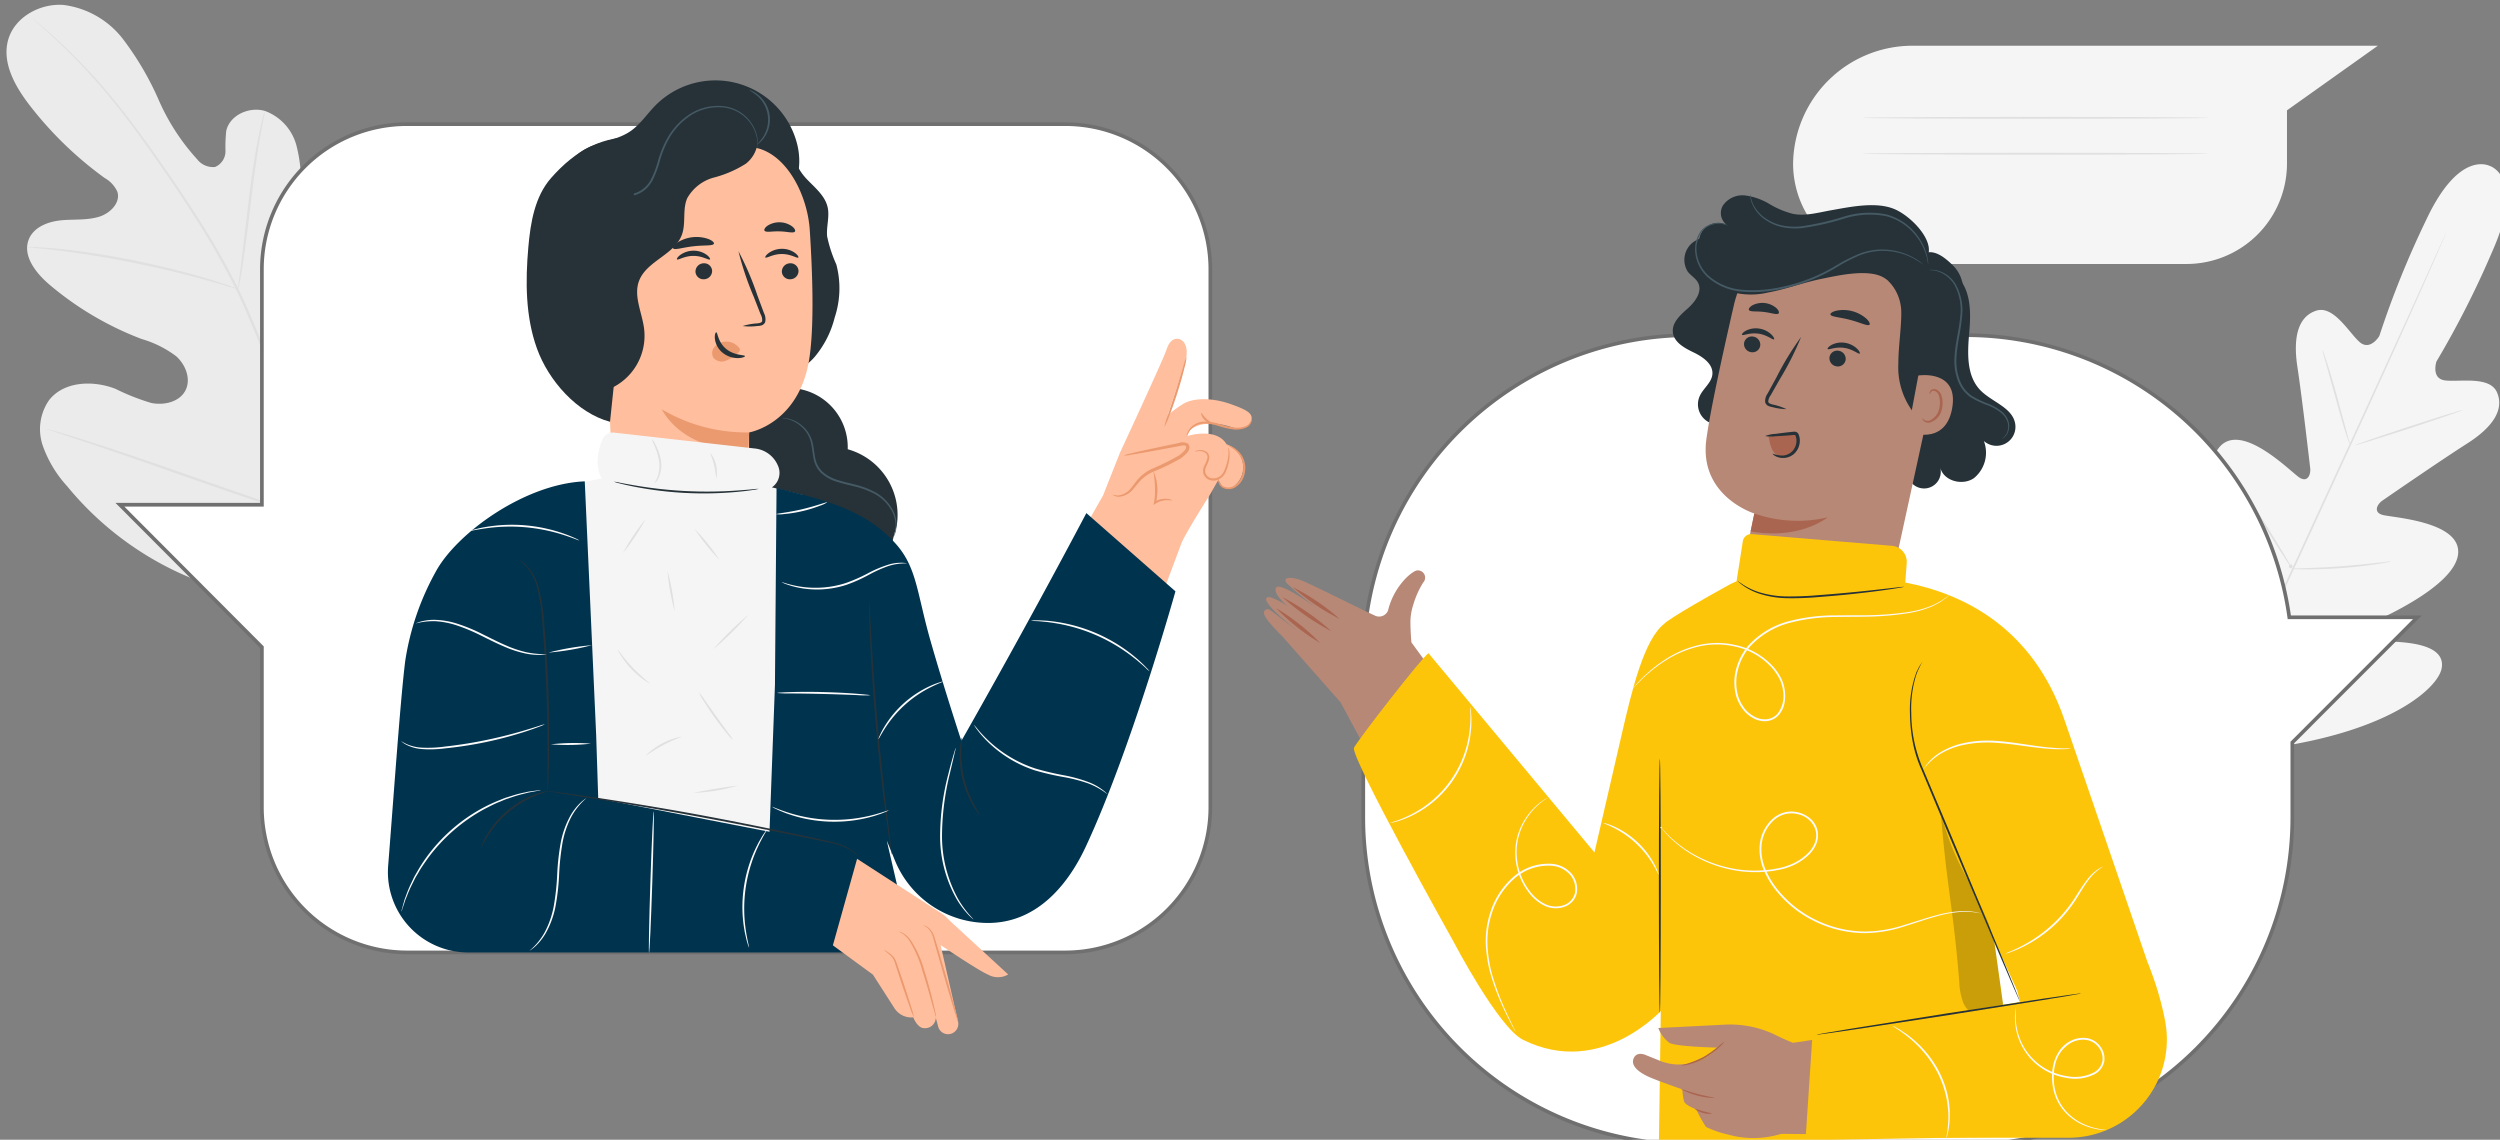 <svg height="155" viewBox="0 0 340 155" width="340" xmlns="http://www.w3.org/2000/svg" xmlns:xlink="http://www.w3.org/1999/xlink">
    <rect x="0" y="0" width="340" height="155" fill="#808080" stroke="none"/>
    <clipPath id="a">
        <path d="m0 0h340v155h-340z"/>
    </clipPath>
    <g clip-path="url(#a)">
        <path
            d="m672.55 125.641s-4.187-2.556-8.819 7.4a127.2 127.2 0 0 0 -6.317 15.669s-1.244 2.1-2.7.808-3.521-5.019-5.889-4.249c-2.456.8-3.173 3.6-2.554 7.65s1.652 12.982 1.742 13.789-.324 1.981-1.457 1.262-7.745-7.57-10.809-4.238.519 14.338.887 15.549.148 1.742-.421 2.065-2.576-2.189-4.536-4.061-4.562-3.7-6.169-1.627-1.842 10.434 6.587 23.7l4.308 5.892 7.3-.669c15.536-2.385 21.677-8.068 22.179-10.64s-2.585-3.329-5.285-3.573-5.911-.1-6.043-.743.123-1.157 1.277-1.676 11.8-5.066 12.291-9.565-9.018-4.969-10.3-5.349-.664-1.472-.009-1.927 8.069-5.562 11.528-7.763 5.094-4.583 4.079-6.958c-.979-2.29-5.146-1.389-7.074-1.637s-1.168-2.565-1.168-2.565a127.178 127.178 0 0 0 7.639-15.069c4.451-10.043-.355-11.526-.355-11.526"
            fill="#f5f5f5" transform="translate(-333.824 -103.016)"/>
        <path
            d="m675.2 143.724s-.024.075-.082.215l-.263.623-1.032 2.384c-.9 2.069-2.222 5.053-3.871 8.734-3.3 7.364-7.935 17.5-13.1 28.671s-9.827 21.3-13.163 28.644l-3.943 8.7-1.075 2.364-.286.612c-.065.138-.1.205-.1.205s.024-.075.082-.215l.263-.622 1.032-2.383c.9-2.069 2.222-5.053 3.871-8.734 3.3-7.364 7.935-17.5 13.1-28.676s9.825-21.294 13.161-28.639l3.943-8.7 1.075-2.365.286-.612c.065-.138.102-.206.102-.206z"
            fill="#e0e0e0" transform="translate(-342.473 -112.186)"/>
        <path
            d="m678.267 175.768a2.168 2.168 0 0 1 .205.487c.119.318.276.783.464 1.359.374 1.154.849 2.761 1.34 4.544.475 1.756.9 3.343 1.237 4.57q.224.815.381 1.383a2.219 2.219 0 0 1 .118.515 2.127 2.127 0 0 1 -.209-.485c-.118-.319-.275-.784-.457-1.363-.363-1.158-.817-2.77-1.308-4.553-.487-1.751-.928-3.335-1.269-4.559l-.388-1.381a2.2 2.2 0 0 1 -.114-.517z"
            fill="#e0e0e0" transform="translate(-362.42 -128.175)"/>
        <path d="m687.09 196.859c-.021-.065 3.248-1.192 7.3-2.517s7.357-2.347 7.379-2.282-3.247 1.192-7.3 2.517-7.358 2.347-7.379 2.282z"
              fill="#e0e0e0" transform="translate(-366.825 -136.303)"/>
        <path
            d="m669.724 234.174a2.3 2.3 0 0 1 .538-.048l1.464-.051c1.236-.044 2.941-.11 4.821-.251s3.578-.319 4.807-.459l1.455-.164a2.3 2.3 0 0 1 .538-.032 2.262 2.262 0 0 1 -.524.127c-.34.066-.834.151-1.447.242-1.224.185-2.925.4-4.811.533s-3.6.18-4.837.179c-.619 0-1.12-.011-1.466-.028a2.253 2.253 0 0 1 -.538-.048z"
            fill="#e0e0e0" transform="translate(-358.16 -156.813)"/>
        <path
            d="m656.594 213.536a1.943 1.943 0 0 1 .3.4c.182.263.438.649.75 1.128.624.958 1.473 2.29 2.4 3.77s1.748 2.827 2.335 3.809c.293.491.527.89.683 1.169a.25.25 0 1 1 -.082.051c-.182-.264-.438-.649-.751-1.128-.624-.958-1.472-2.291-2.4-3.771s-1.748-2.827-2.334-3.808c-.293-.491-.527-.89-.683-1.169a1.93 1.93 0 0 1 -.218-.451z"
            fill="#e0e0e0" transform="translate(-351.608 -147.02)"/>
        <path
            d="m637.5 241.2a3.144 3.144 0 0 1 .383.511l.966 1.442c.807 1.223 1.906 2.923 3.108 4.808s2.279 3.6 3.048 4.848l.9 1.484a3.144 3.144 0 0 1 .3.562 3.126 3.126 0 0 1 -.383-.511l-.966-1.442c-.806-1.224-1.906-2.923-3.108-4.809s-2.278-3.6-3.047-4.847l-.9-1.485a3.173 3.173 0 0 1 -.301-.561z"
            fill="#e0e0e0" transform="translate(-342.081 -160.823)"/>
        <path
            d="m654.646 265.942a3.626 3.626 0 0 1 .679-.077l1.854-.131c1.565-.111 3.726-.272 6.106-.515s4.531-.513 6.086-.719l1.842-.243a3.583 3.583 0 0 1 .68-.061 3.567 3.567 0 0 1 -.665.156c-.431.085-1.057.2-1.832.321-1.551.252-3.7.552-6.087.792s-4.552.377-6.121.443c-.785.031-1.42.05-1.86.052a3.6 3.6 0 0 1 -.682-.018z"
            fill="#e0e0e0" transform="translate(-350.636 -172.296)"/>
        <path
            d="m77.753 145.412c11.687-7.8 14.541-22.561 14.291-35.87-.042-2.223.242-4.56-.8-6.524s-3.517-3.333-5.546-2.427c-1.682.751-2.441 2.658-3.4 4.231a13.1 13.1 0 0 1 -5.353 4.9c-1.444.712-3.224 1.135-4.626.343-1.925-1.086-2.112-3.735-2.064-5.945q.135-6.172.27-12.347a20.321 20.321 0 0 0 -.573-6.569 6.881 6.881 0 0 0 -4.29-4.7c-2.12-.62-4.772.552-5.254 2.707a20.064 20.064 0 0 0 -.106 2.749 2.325 2.325 0 0 1 -1.412 2.166 2.725 2.725 0 0 1 -2.441-1.051 29.308 29.308 0 0 1 -5.218-8.039 40.625 40.625 0 0 0 -4.855-8.287 12.132 12.132 0 0 0 -8.129-4.662c-3.2-.227-6.647 1.674-7.505 4.768s.931 6.287 2.895 8.838a49.622 49.622 0 0 0 10.247 9.939 4.078 4.078 0 0 1 1.716 1.868c.462 1.48-.974 2.921-2.454 3.384-1.677.523-3.484.325-5.232.5s-3.65.908-4.336 2.525c-.951 2.245.925 4.639 2.783 6.217a42.913 42.913 0 0 0 12.552 7.4 14.505 14.505 0 0 1 4.671 2.328c1.31 1.162 2.08 3.158 1.254 4.7s-2.893 2.013-4.612 1.671a30.013 30.013 0 0 1 -4.882-1.925c-3.058-1.191-7.032-1.041-9.042 1.552a6.914 6.914 0 0 0 -.85 6.169 16.073 16.073 0 0 0 3.307 5.509 43 43 0 0 0 18.175 13.018c7.1 2.548 13.7 3.308 20.825.855"
            fill="#ebebeb" transform="translate(-29.637 -65.417)"/>
        <path
            d="m80.323 147.466c-1.881-6.741-7.029-22.6-10.1-30.059l-2.292-5.514c-.756-1.809-1.505-3.6-2.348-5.309a98.608 98.608 0 0 0 -5.412-9.545c-1.871-2.954-3.755-5.69-5.536-8.237s-3.5-4.883-5.147-6.95a79.2 79.2 0 0 0 -8.513-9.174c-1.087-1-1.955-1.754-2.551-2.256l-.679-.567c-.154-.126-.239-.184-.239-.184s.07.075.216.21l.658.591c.58.519 1.434 1.284 2.506 2.3a82.843 82.843 0 0 1 8.421 9.228c1.635 2.071 3.331 4.415 5.105 6.962s3.642 5.291 5.5 8.244a99.155 99.155 0 0 1 5.378 9.523c.837 1.7 1.58 3.481 2.336 5.294s1.517 3.651 2.29 5.512c3.064 7.454 8.216 23.3 10.108 30.016"
            fill="#e0e0e0" transform="translate(-33.124 -67.215)"/>
        <path
            d="m93.377 119.127a5.349 5.349 0 0 0 .218-.941c.122-.609.273-1.5.443-2.593.344-2.195.719-5.242 1.124-8.6s.832-6.4 1.223-8.578c.192-1.092.358-1.974.482-2.581a5.372 5.372 0 0 0 .154-.953 5.378 5.378 0 0 0 -.281.924c-.163.6-.365 1.478-.587 2.567-.452 2.177-.917 5.216-1.323 8.581-.4 3.332-.757 6.347-1.026 8.61-.137 1.054-.251 1.929-.339 2.606a5.272 5.272 0 0 0 -.088.958z"
            fill="#e0e0e0" transform="translate(-60.998 -79.793)"/>
        <path
            d="m36.125 131.814a1.036 1.036 0 0 0 .3.053l.851.086c.739.071 1.806.171 3.121.338 2.632.313 6.253.877 10.217 1.675s7.521 1.69 10.074 2.408c1.279.35 2.305.661 3.016.873l.82.241a1.02 1.02 0 0 0 .294.063 1.021 1.021 0 0 0 -.273-.126l-.8-.3c-.7-.251-1.718-.6-2.991-.978-2.541-.777-6.1-1.7-10.074-2.508s-7.612-1.33-10.258-1.583c-1.321-.137-2.4-.2-3.137-.233l-.856-.024a1.034 1.034 0 0 0 -.304.015z"
            fill="#e0e0e0" transform="translate(-32.434 -98.216)"/>
        <path
            d="m117.417 170.727a1.781 1.781 0 0 0 .195-.346l.5-1.023c.433-.889 1.028-2.191 1.743-3.809 1.432-3.235 3.273-7.762 5.24-12.784s3.772-9.56 5.147-12.815c.682-1.6 1.239-2.9 1.644-3.849l.444-1.048a1.8 1.8 0 0 0 .135-.375 1.79 1.79 0 0 0 -.2.347c-.13.266-.3.6-.5 1.022-.433.889-1.027 2.191-1.742 3.809-1.433 3.235-3.274 7.762-5.241 12.786s-3.772 9.558-5.147 12.813l-1.635 3.845c-.182.428-.329.776-.444 1.049a1.78 1.78 0 0 0 -.139.378z"
            fill="#e0e0e0" transform="translate(-72.996 -99.653)"/>
        <path
            d="m41.488 181.216a1.943 1.943 0 0 0 .379.153l1.107.376 4.078 1.359c3.441 1.151 8.175 2.8 13.4 4.634s9.978 3.45 13.44 4.545c1.732.549 3.136.979 4.112 1.258l1.126.318a1.869 1.869 0 0 0 .4.088 1.906 1.906 0 0 0 -.38-.153l-1.106-.376-4.078-1.359c-3.442-1.151-8.176-2.8-13.4-4.635s-9.976-3.449-13.438-4.544c-1.732-.548-3.136-.979-4.112-1.259l-1.126-.317a1.894 1.894 0 0 0 -.402-.088z"
            fill="#e0e0e0" transform="translate(-35.11 -122.873)"/>
        <path
            d="m492.465 70.367h63.166l-12.358 8.786v7.333a13.665 13.665 0 0 1 -13.765 13.562h-39.638a13.665 13.665 0 0 1 -13.765-13.562 16.242 16.242 0 0 1 16.36-16.119z"
            fill="#f5f5f5" transform="translate(-232.244 -64.148)"/>
        <path d="m541.983 89.807c0 .072-10.546.131-23.552.131s-23.554-.059-23.554-.131 10.544-.13 23.554-.13 23.552.059 23.552.13z"
              fill="#e0e0e0" transform="translate(-241.611 -73.783)"/>
        <path d="m541.983 99.548c0 .072-10.546.131-23.552.131s-23.554-.059-23.554-.131 10.544-.13 23.554-.13 23.552.059 23.552.13z"
              fill="#e0e0e0" transform="translate(-241.611 -78.644)"/>
        <path
            d="m-59.044 942.612-17.017 17.028v10.194a44.483 44.483 0 0 1 -44.479 44.479h-37.392a44.483 44.483 0 0 1 -44.479-44.479v-21.122a44.473 44.473 0 0 1 44.479-44.467h37.392a44.49 44.49 0 0 1 44.066 38.367z"
            fill="#fff" stroke="#6f6f6f" stroke-width=".5" transform="translate(387.818 -858.662)"/>
        <path
            d="m392.206 282.754-7.933-9c-2.145-2.145-2.879-3.18-2.452-3.555.57-.5.328-.334 4.782 3.009 0 0-6.315-4.828-4.125-4.858a8.621 8.621 0 0 1 2.605 1.375c-1.563-1.33-2-2.223-1.7-2.652.51-.738 4.372 1.939 6.15 3.231a43.183 43.183 0 0 1 -4.712-3.845c-.668-.9.686-.829 1.789-.452 1.238.423 8.076 3.913 10.1 4.816a1.309 1.309 0 0 0 1.883-.639c.746-3.133 3-5.174 3.869-5.441a.985.985 0 0 1 .912 1.638 12.013 12.013 0 0 0 -1.335 2.975 7.7 7.7 0 0 0 -.4 2.568c.017 1.012.071 1.868.136 2.594l7.246 9.948-12.121 7.034z"
            fill="#b78876" transform="translate(-209.821 -187.153)"/>
        <path d="m391.014 279.721a28.768 28.768 0 0 1 -5.98-4.727 28.812 28.812 0 0 1 5.98 4.727z" fill="#aa6550"
              transform="translate(-211.48 -192.282)"/>
        <path d="m393.406 276.637a32.769 32.769 0 0 1 -6.676-4.651 32.8 32.8 0 0 1 6.676 4.651z" fill="#aa6550"
              transform="translate(-212.327 -190.781)"/>
        <path d="m395.943 273.611a29.353 29.353 0 0 1 -6.375-4.317 29.358 29.358 0 0 1 6.375 4.317z" fill="#aa6550"
              transform="translate(-213.744 -189.436)"/>
        <path d="m412.908 287.031 28.9 36.646-6.618 15.407s-7.926-1.755-10.33-5.094-22.194-40.1-22.194-40.1z" fill="#b78876"
              transform="translate(-220.279 -198.292)"/>
        <path
            d="m562.992 184.682c2.08 1.8 2.073 4.979 1.832 7.721s-.423 5.863 1.476 7.855c1.565 1.642 4.405 2.361 4.77 4.6a2.579 2.579 0 0 1 -4.264 2.339 4.464 4.464 0 0 1 -1.345 5.05c-1.534 1.07-4.1.412-4.576-1.4a2.27 2.27 0 1 1 -4.459.81"
            fill="#263238" transform="translate(-297.003 -147.223)"/>
        <path
            d="m501.418 197.3a2.732 2.732 0 1 1 -5.038-2.106c.477-1.042 1.6-1.794 1.712-2.935.131-1.382-1.277-2.366-2.528-2.968s-2.713-1.385-2.848-2.767c-.131-1.333 1.062-2.37 2.061-3.263s1.983-2.271 1.367-3.461c-.315-.608-.971-.959-1.395-1.5a3.008 3.008 0 0 1 .747-4.026 5.483 5.483 0 0 1 4.344-.8 41.074 41.074 0 0 1 4.352 1.32 18.139 18.139 0 0 0 14.45-1.893"
            fill="#263238" transform="translate(-265.208 -141.348)"/>
        <path
            d="m514.746 228.261a10.057 10.057 0 0 0 11.821-7.715l7.107-32.6a14.466 14.466 0 0 0 -11.153-17.485l-.746-.109a14.564 14.564 0 0 0 -16.307 11.148c-1.581 6.881-3.24 14.5-3.741 18.245-1.037 7.748 6.522 10.084 6.522 10.084l-1.357 6.527a10.057 10.057 0 0 0 7.853 11.9z"
            fill="#b78876" transform="translate(-269.661 -139.996)"/>
        <path
            d="m512.054 202.106a1.116 1.116 0 0 0 .9 1.27 1.068 1.068 0 0 0 1.284-.829 1.116 1.116 0 0 0 -.9-1.271 1.068 1.068 0 0 0 -1.284.83z"
            fill="#263238" transform="translate(-274.854 -155.491)"/>
        <path
            d="m511.492 199.925c.116.164 1.043-.333 2.231-.155 1.189.16 1.972.9 2.122.772.073-.055-.029-.335-.368-.667a3.064 3.064 0 0 0 -1.673-.8 2.944 2.944 0 0 0 -1.8.3c-.404.233-.57.475-.512.55z"
            fill="#263238" transform="translate(-274.576 -154.391)"/>
        <path
            d="m535.241 205.953a1.117 1.117 0 0 0 .9 1.271 1.068 1.068 0 0 0 1.285-.829 1.117 1.117 0 0 0 -.9-1.271 1.068 1.068 0 0 0 -1.285.829z"
            fill="#263238" transform="translate(-286.424 -157.412)"/>
        <path
            d="m534.744 203.782c.116.164 1.045-.333 2.232-.155 1.189.16 1.973.9 2.123.773.072-.055-.028-.336-.369-.668a3.059 3.059 0 0 0 -1.672-.8 2.945 2.945 0 0 0 -1.8.3c-.409.234-.572.476-.514.55z"
            fill="#263238" transform="translate(-286.179 -156.316)"/>
        <path
            d="m520.669 211.2a7.923 7.923 0 0 0 -1.879-.631c-.3-.076-.577-.178-.6-.393a1.566 1.566 0 0 1 .334-.87q.59-1.039 1.236-2.179a40.082 40.082 0 0 0 2.9-5.75 40.182 40.182 0 0 0 -3.357 5.5c-.419.768-.819 1.5-1.2 2.2a1.772 1.772 0 0 0 -.332 1.168.769.769 0 0 0 .434.517 2.094 2.094 0 0 0 .5.147 7.831 7.831 0 0 0 1.964.291z"
            fill="#263238" transform="translate(-277.708 -155.554)"/>
        <path
            d="m535.5 194.665c.07.34 1.279.361 2.649.733 1.377.345 2.442.918 2.669.655.1-.126-.049-.459-.457-.839a4.781 4.781 0 0 0 -4.052-1.058c-.54.131-.835.344-.809.509z"
            fill="#263238" transform="translate(-286.561 -151.901)"/>
        <path
            d="m513.362 193.1c.169.3 1.029.14 2.016.272.991.1 1.792.447 2.025.193.1-.124.013-.414-.315-.723a2.945 2.945 0 0 0 -3.256-.374c-.387.232-.543.491-.47.632z"
            fill="#263238" transform="translate(-275.507 -150.946)"/>
        <path
            d="m551.3 182.316.038.04a6.151 6.151 0 0 1 1.685 4.265v.159c-.021 2.25-.4 4.486-.4 6.737a10.1 10.1 0 0 0 1.843 6.359c.579.722 1.7 1.326 2.358.675a1.91 1.91 0 0 0 .424-.97c1.192-5.266 3.339-9.779 4.144-15.35a4.746 4.746 0 0 0 -1.392-4.108c-1.044-1.007-2.341-2.082-3.726-1.658s-3.42 2.6-4.576 3.485"
            fill="#263238" transform="translate(-294.448 -144.074)"/>
        <path d="m557.951 211.79c.14-.038 5.544-.794 4.6 4.469s-6.032 3.231-6.015 3.078 1.415-7.547 1.415-7.547z" fill="#b78876"
              transform="translate(-297.059 -160.72)"/>
        <path
            d="m560.452 219.524c.026-.013.08.081.223.179a.931.931 0 0 0 .683.137 2.3 2.3 0 0 0 1.414-1.847 3.072 3.072 0 0 0 -.022-1.358 1.076 1.076 0 0 0 -.563-.828.475.475 0 0 0 -.586.154c-.1.135-.082.246-.112.25s-.1-.108-.016-.318a.6.6 0 0 1 .266-.293.7.7 0 0 1 .531-.043 1.309 1.309 0 0 1 .812.988 3.157 3.157 0 0 1 .055 1.524 2.418 2.418 0 0 1 -1.745 2.033 1 1 0 0 1 -.814-.29c-.139-.159-.146-.282-.126-.288z"
            fill="#aa6550" transform="translate(-299.007 -162.613)"/>
        <path
            d="m530.663 171.616c1.611-1.925-1.511-5.485-4-6.69s-6.113-.436-8.836.045c-1.718.3-3.462.823-5.177.5a11.792 11.792 0 0 1 -3.227-1.345 8.652 8.652 0 0 0 -3.285-1.163 3.224 3.224 0 0 0 -3.041 1.357 2.019 2.019 0 0 0 .941 2.895 2.624 2.624 0 1 0 -1.4 4.711c-.668-.68-1.959.093-2 1.045a2.764 2.764 0 0 0 1.515 2.266 10 10 0 0 0 7.074.924c2.395-.434 4.687-1.321 7.07-1.814s6.39-1.418 8.543-.285c1.586.835 2.454 3.019 3.464 2.713a3.267 3.267 0 0 0 2.022-2.133 9.457 9.457 0 0 0 .337-3.025"
            fill="#263238" transform="translate(-268.774 -136.379)"/>
        <path
            d="m572.088 206.127a.8.8 0 0 0 .277-.12 1.541 1.541 0 0 0 .57-.651 2.283 2.283 0 0 0 .173-1.36 2.761 2.761 0 0 0 -.947-1.547 6.822 6.822 0 0 0 -1.9-1.1 12.6 12.6 0 0 1 -2.219-1.072 4.445 4.445 0 0 1 -1.611-2.091 7.3 7.3 0 0 1 -.466-2.847c.054-2.007.609-3.883.746-5.651a7.29 7.29 0 0 0 -.844-4.574 4.259 4.259 0 0 0 -2.5-1.88 3.033 3.033 0 0 0 -.859-.085 1.254 1.254 0 0 0 -.3.045 4.457 4.457 0 0 1 1.13.141 4.236 4.236 0 0 1 2.365 1.88 7.19 7.19 0 0 1 .759 4.452c-.145 1.736-.71 3.609-.768 5.667a7.507 7.507 0 0 0 .491 2.95 4.668 4.668 0 0 0 1.715 2.2 12.471 12.471 0 0 0 2.272 1.073 6.766 6.766 0 0 1 1.858 1.043 2.625 2.625 0 0 1 .924 1.433 2.209 2.209 0 0 1 -.121 1.289 1.726 1.726 0 0 1 -.745.805z"
            fill="#455a64" transform="translate(-299.892 -146.455)"/>
        <path
            d="m503.321 170.846a1.2 1.2 0 0 0 -.229-.12 1.6 1.6 0 0 0 -.295-.116 2.231 2.231 0 0 0 -.423-.108 3.171 3.171 0 0 0 -2.655.812 4.245 4.245 0 0 0 -.945 3.137 5.228 5.228 0 0 0 1.934 3.571 8.074 8.074 0 0 0 4.379 1.762 17.873 17.873 0 0 0 5.2-.319 23.5 23.5 0 0 0 7.667-2.962 23.751 23.751 0 0 1 3.164-1.643 8.51 8.51 0 0 1 3.008-.615 8.945 8.945 0 0 1 4.319 1.021 15.384 15.384 0 0 1 1.4.882 6.209 6.209 0 0 0 -1.347-.974 8.824 8.824 0 0 0 -4.371-1.118 8.62 8.62 0 0 0 -3.086.6 23.428 23.428 0 0 0 -3.206 1.636 23.588 23.588 0 0 1 -7.6 2.912 17.787 17.787 0 0 1 -5.121.324 7.871 7.871 0 0 1 -4.256-1.685 5.037 5.037 0 0 1 -1.886-3.408 4.1 4.1 0 0 1 .862-3.02 3.122 3.122 0 0 1 2.534-.839 6.149 6.149 0 0 1 .953.27z"
            fill="#455a64" transform="translate(-268.225 -140.124)"/>
        <path
            d="m513.718 162.489a3 3 0 0 0 .185 1.184 4.975 4.975 0 0 0 2.074 2.5 6.236 6.236 0 0 0 2.1.87 8.933 8.933 0 0 0 2.6.136 34.848 34.848 0 0 0 5.785-1.291 11.647 11.647 0 0 1 5.779-.33 7.574 7.574 0 0 1 3.928 2.55 7.863 7.863 0 0 1 1.5 2.827c.2.738.225 1.165.258 1.162a1.365 1.365 0 0 0 -.014-.31 6.049 6.049 0 0 0 -.143-.879 7.864 7.864 0 0 0 -5.471-5.588 11.733 11.733 0 0 0 -5.907.309 36.173 36.173 0 0 1 -5.74 1.3 8.82 8.82 0 0 1 -2.537-.108 6.14 6.14 0 0 1 -2.044-.813 4.993 4.993 0 0 1 -2.071-2.371 6.936 6.936 0 0 1 -.282-1.148z"
            fill="#455a64" transform="translate(-275.69 -136.149)"/>
        <path
            d="m518.7 228.111a5.45 5.45 0 0 0 .407 1.5 1.838 1.838 0 0 0 1.124 1.011 1.649 1.649 0 0 0 1.522-.458 2.638 2.638 0 0 0 .706-1.474c.081-.494-.021-1.126-.5-1.285a1.251 1.251 0 0 0 -.619.007l-2.775.5"
            fill="#aa6550" transform="translate(-278.113 -168.522)"/>
        <path
            d="m518.78 230.074a3.779 3.779 0 0 0 1.38.261 1.993 1.993 0 0 0 1.3-.591 2.1 2.1 0 0 0 .554-1.618 1.878 1.878 0 0 0 -.1-.441c-.066-.135-.049-.125-.161-.143s-.3.02-.449.029l-.462.036c-.6.045-1.145.079-1.6.1a4.76 4.76 0 0 1 -1.486-.026 4.749 4.749 0 0 1 1.455-.3c.452-.064.992-.132 1.591-.2l.46-.051a4.7 4.7 0 0 1 .515-.042.608.608 0 0 1 .366.129.717.717 0 0 1 .2.3 2.238 2.238 0 0 1 .129.562 2.449 2.449 0 0 1 -.713 1.968 2.237 2.237 0 0 1 -1.591.617 2.106 2.106 0 0 1 -1.092-.3c-.224-.147-.313-.264-.296-.29z"
            fill="#263238" transform="translate(-277.706 -168.381)"/>
        <path d="m514.338 249.3a17.881 17.881 0 0 0 9.965.523s-3.708 3.108-10.472 1.915z" fill="#aa6550"
              transform="translate(-275.749 -179.466)"/>
        <path
            d="m509.772 386.17a5.528 5.528 0 0 1 -.693-.527c-.215-.179-.481-.393-.806-.622s-.675-.513-1.1-.778-.871-.578-1.384-.864c-.5-.309-1.062-.584-1.647-.887a25.877 25.877 0 0 0 -8.178-2.446c-.655-.068-1.278-.147-1.864-.163-.585-.043-1.131-.042-1.631-.038-.5-.012-.949.03-1.346.046s-.737.046-1.015.078a5.613 5.613 0 0 1 -.869.06 5.483 5.483 0 0 1 .857-.161 10.079 10.079 0 0 1 1.016-.122c.4-.031.85-.086 1.353-.086.5-.016 1.054-.028 1.644.006.592.007 1.22.078 1.883.14a24.73 24.73 0 0 1 8.256 2.469c.588.312 1.152.6 1.651.916.513.3.966.608 1.378.9s.768.57 1.084.814a10.062 10.062 0 0 1 .782.66 5.518 5.518 0 0 1 .629.605z"
            fill="#fafafa" transform="translate(-263.478 -244.505)"/>
        <path
            d="m438.861 309.747 4.111-17.8c1.573-6.694 3.436-13.127 6.566-13.889v2.072l-1.339 50.86s-8.376 9.539-19.056 4.236c-3.336-1.656-9.425-13.3-9.425-13.3s-14.143-25.276-13.558-26.422 9.244-12.3 10.128-12.855z"
            fill="#fdc50a" transform="translate(-222.014 -193.815)"/>
        <path
            d="m522.454 266.944c8.166 1.565 17.362 6.329 21.592 18.529 1.545 4.457 12.791 37.327 12.791 37.327l-19.177-.4-3.123-6.777 1.524 10.993 1.3 15.685-48.418.814.339-23.625.464-47s.545-.713 8.893-5.319c5.186-2.855 23.815-.227 23.815-.227z"
            fill="#fdc50a" transform="translate(-263.33 -187.72)"/>
        <path
            d="m565.471 330.742c.795 9.921 1.711 12.985 2.505 22.906a8.769 8.769 0 0 0 .523 2.758 2.967 2.967 0 0 0 2 1.826c1.41.287 3.243 1.307 3.641-.077l-1.339-9.554a18.825 18.825 0 0 0 -1.322-4.033c-2.971-6.6-4.071-6.983-6.012-13.826"
            opacity=".2" transform="translate(-301.515 -220.104)"/>
        <path
            d="m508.3 266.8.161-1.031 1.547-9.9a1.153 1.153 0 0 1 1.235-.97l19.057 1.591a2.191 2.191 0 0 1 2 2.345l-.425 5.752-5.953 7.766-8.571 1.337"
            fill="#fdc50a" transform="translate(-272.986 -182.258)"/>
        <path d="m489.064 315.808c.072 0 .13 7.755.13 17.32s-.058 17.321-.13 17.321-.131-7.753-.131-17.321.059-17.32.131-17.32z"
              fill="#263238" transform="translate(-263.325 -212.652)"/>
        <path
            d="m572.064 335.862a.477.477 0 0 1 -.062-.113l-.157-.34-.581-1.318-2.092-4.865-6.81-16.089-3.721-8.871a16.611 16.611 0 0 1 -1.231-4.027 22.064 22.064 0 0 1 -.332-3.654 14.807 14.807 0 0 1 .763-5.237c.056-.147.1-.287.157-.416l.174-.35a3.068 3.068 0 0 1 .3-.532l.213-.31c.049-.069.076-.1.08-.1a9.694 9.694 0 0 0 -.828 1.742 15.235 15.235 0 0 0 -.674 5.2 19.1 19.1 0 0 0 1.6 7.591l3.74 8.863 6.74 16.118 2.015 4.9.536 1.337.133.35a.484.484 0 0 1 .037.121z"
            fill="#263238" transform="translate(-297.327 -199.596)"/>
        <path
            d="m524.808 271.488a6.064 6.064 0 0 1 -.557.483 8.519 8.519 0 0 1 -1.826 1.065 13.786 13.786 0 0 1 -3.221.9 39.513 39.513 0 0 1 -4.408.434c-1.641.074-3.437.041-5.361.079a24.794 24.794 0 0 0 -6.062.738 11.2 11.2 0 0 0 -5.7 3.362 7.818 7.818 0 0 0 -1.583 3.127 6.669 6.669 0 0 0 .058 3.584 5.678 5.678 0 0 0 .839 1.6 4.2 4.2 0 0 0 1.354 1.14 2.918 2.918 0 0 0 1.673.353 2.284 2.284 0 0 0 1.47-.754 3.967 3.967 0 0 0 .741-3.17 5.271 5.271 0 0 0 -.477-1.565 7.751 7.751 0 0 0 -.89-1.344 9.441 9.441 0 0 0 -5.136-3.043 10.921 10.921 0 0 0 -5.259.06 14.376 14.376 0 0 0 -4.026 1.721 18.677 18.677 0 0 0 -2.666 1.983c-.688.6-1.175 1.121-1.513 1.464l-.374.4a.98.98 0 0 1 -.134.131 16.6 16.6 0 0 1 1.953-2.072 18.19 18.19 0 0 1 2.658-2.031 14.374 14.374 0 0 1 4.057-1.776 11.069 11.069 0 0 1 5.352-.092 9.642 9.642 0 0 1 5.273 3.1 7.97 7.97 0 0 1 .925 1.389 5.533 5.533 0 0 1 .5 1.638 5.225 5.225 0 0 1 -.031 1.752 3.413 3.413 0 0 1 -.768 1.625 2.538 2.538 0 0 1 -1.63.839 3.18 3.18 0 0 1 -1.822-.378 4.459 4.459 0 0 1 -1.439-1.21 5.92 5.92 0 0 1 -.882-1.683 6.92 6.92 0 0 1 -.061-3.726 8.06 8.06 0 0 1 1.639-3.229 11.414 11.414 0 0 1 5.834-3.43 24.868 24.868 0 0 1 6.12-.722c1.929-.029 3.723.015 5.357-.047a40.775 40.775 0 0 0 4.392-.394 14.05 14.05 0 0 0 3.205-.853 9.044 9.044 0 0 0 1.835-1.014c.2-.133.335-.259.435-.331a1.026 1.026 0 0 1 .156-.103z"
            fill="#fafafa" transform="translate(-259.74 -190.538)"/>
        <path
            d="m580.886 312.03a.675.675 0 0 1 -.213.036c-.14.012-.348.038-.616.044a19.041 19.041 0 0 1 -2.271-.054c-.957-.069-2.09-.215-3.342-.388s-2.627-.362-4.077-.439a15.881 15.881 0 0 0 -4.057.305 10.33 10.33 0 0 0 -3.093 1.177 8.913 8.913 0 0 0 -2.285 2.026c-.008-.005.029-.069.107-.187a4.326 4.326 0 0 1 .364-.5 6.92 6.92 0 0 1 1.718-1.495 10.116 10.116 0 0 1 3.137-1.255 15.526 15.526 0 0 1 4.123-.331c1.466.078 2.847.279 4.1.462s2.375.35 3.325.442 1.72.132 2.253.136a6.1 6.1 0 0 1 .827.021z"
            fill="#fafafa" transform="translate(-299.25 -210.227)"/>
        <path
            d="m533.165 344.093a10.319 10.319 0 0 0 -2.877-.244 15.736 15.736 0 0 0 -3.337.6c-1.281.346-2.706.853-4.309 1.346a17.741 17.741 0 0 1 -5.4.94 15.542 15.542 0 0 1 -6.153-1.277 15.288 15.288 0 0 1 -5.612-4.079 11.783 11.783 0 0 1 -1.988-3.117 7.16 7.16 0 0 1 -.573-3.762 5.45 5.45 0 0 1 1.779-3.352 3.9 3.9 0 0 1 1.686-.863 3.972 3.972 0 0 1 3.472.937 3.012 3.012 0 0 1 .9 1.56 3.09 3.09 0 0 1 -.136 1.759 4.287 4.287 0 0 1 -.938 1.437 7.532 7.532 0 0 1 -2.751 1.748 8.166 8.166 0 0 1 -1.509.413c-.252.047-.5.1-.749.14l-.745.086a16.2 16.2 0 0 1 -5.468-.383 17.033 17.033 0 0 1 -4.222-1.624 15.384 15.384 0 0 1 -2.81-1.942l-.5-.438-.411-.414a7.433 7.433 0 0 1 -.62-.67l-.359-.432a.1.1 0 1 1 .021-.017l.378.414a8.009 8.009 0 0 0 .635.65l.417.4.5.426a15.7 15.7 0 0 0 2.813 1.892 17.138 17.138 0 0 0 4.2 1.573 16.112 16.112 0 0 0 5.4.347l.734-.088c.245-.04.49-.094.737-.141a7.959 7.959 0 0 0 1.473-.409 7.32 7.32 0 0 0 2.659-1.7 4.047 4.047 0 0 0 .882-1.356 2.839 2.839 0 0 0 .122-1.621 3.139 3.139 0 0 0 -2.335-2.246 3.588 3.588 0 0 0 -1.74-.053 3.659 3.659 0 0 0 -1.575.81 5.2 5.2 0 0 0 -1.688 3.191 6.916 6.916 0 0 0 .554 3.624 11.558 11.558 0 0 0 1.943 3.052 15.1 15.1 0 0 0 5.512 4.025 15.387 15.387 0 0 0 6.059 1.282 17.674 17.674 0 0 0 5.347-.9c1.6-.479 3.034-.975 4.324-1.31a15.45 15.45 0 0 1 3.371-.557 10.352 10.352 0 0 1 1.248.022c.358.052.664.077.9.133l.546.136a.977.977 0 0 1 .193.052z"
            fill="#fafafa" transform="translate(-263.569 -219.83)"/>
        <path
            d="m481.383 340.3c-.042.018-.272-.53-.759-1.347a13.087 13.087 0 0 0 -5.349-4.986c-.849-.428-1.411-.619-1.4-.662a1.3 1.3 0 0 1 .409.092 8.192 8.192 0 0 1 1.067.4 11.671 11.671 0 0 1 5.43 5.062 8.128 8.128 0 0 1 .478 1.036 1.3 1.3 0 0 1 .124.405z"
            fill="#fafafa" transform="translate(-255.812 -221.383)"/>
        <path
            d="m446 358.341a.624.624 0 0 1 -.079-.124l-.207-.378c-.178-.334-.438-.827-.759-1.471a34.264 34.264 0 0 1 -2.294-5.642 18.315 18.315 0 0 1 -.718-4.154 13.054 13.054 0 0 1 .1-2.356 13.681 13.681 0 0 1 .593-2.43 10.622 10.622 0 0 1 2.94-4.451 7.2 7.2 0 0 1 5.348-1.876 3.975 3.975 0 0 1 2.635 1.281 3.239 3.239 0 0 1 .742 2.739 2.417 2.417 0 0 1 -.709 1.238 2.863 2.863 0 0 1 -1.224.668 3.592 3.592 0 0 1 -2.616-.317 6.017 6.017 0 0 1 -1.914-1.629 8.843 8.843 0 0 1 -1.2-2.036 8.986 8.986 0 0 1 -.669-4.157 8.451 8.451 0 0 1 .994-3.331 8.769 8.769 0 0 1 1.57-2.1 8.1 8.1 0 0 1 1.29-1.043c.156-.107.287-.172.37-.222a.616.616 0 0 1 .131-.066c.007.01-.163.115-.471.332a8.983 8.983 0 0 0 -1.248 1.071 8.879 8.879 0 0 0 -1.513 2.1 8.382 8.382 0 0 0 -.939 3.277 8.838 8.838 0 0 0 .685 4.058 8.641 8.641 0 0 0 1.182 1.977 5.794 5.794 0 0 0 1.844 1.559 3.354 3.354 0 0 0 2.441.291 2.353 2.353 0 0 0 1.75-1.722 2.986 2.986 0 0 0 -.69-2.514 3.723 3.723 0 0 0 -2.466-1.19 6.956 6.956 0 0 0 -5.152 1.81 10.408 10.408 0 0 0 -2.881 4.338 13.484 13.484 0 0 0 -.592 2.381 12.858 12.858 0 0 0 -.107 2.314 18.329 18.329 0 0 0 .679 4.113 36.567 36.567 0 0 0 2.207 5.648l.715 1.492.184.389a.619.619 0 0 1 .048.133z"
            fill="#fafafa" transform="translate(-239.867 -217.976)"/>
        <path
            d="m426.892 301.787a.652.652 0 0 1 .046.209c.018.138.057.342.074.607a13.053 13.053 0 0 1 0 2.251 14.318 14.318 0 0 1 -8.075 11.74 13.04 13.04 0 0 1 -2.1.809c-.253.079-.457.116-.593.148a.671.671 0 0 1 -.211.032 6.247 6.247 0 0 1 .774-.278 15.74 15.74 0 0 0 2.048-.877 14.653 14.653 0 0 0 7.974-11.593 15.718 15.718 0 0 0 .086-2.227 6.116 6.116 0 0 1 -.023-.821z"
            fill="#fafafa" transform="translate(-226.947 -205.656)"/>
        <path
            d="m596.306 345.146a7.206 7.206 0 0 0 -1.935 1.767c-.5.644-1 1.48-1.57 2.405a18.614 18.614 0 0 1 -2.141 2.831 18.074 18.074 0 0 1 -5.134 3.86 15.823 15.823 0 0 1 -1.794.768 3.739 3.739 0 0 1 -.688.2 3.744 3.744 0 0 1 .651-.292c.419-.186 1.029-.446 1.747-.837a19.32 19.32 0 0 0 5.027-3.873 19.572 19.572 0 0 0 2.129-2.782 25.369 25.369 0 0 1 1.629-2.391 6.262 6.262 0 0 1 1.436-1.331 3.478 3.478 0 0 1 .467-.256c.112-.055.17-.077.176-.069z"
            fill="#fafafa" transform="translate(-310.284 -227.291)"/>
        <path
            d="m532.934 268.4a.821.821 0 0 1 -.23.059l-.666.119c-.58.1-1.42.223-2.462.364-2.082.282-4.969.608-8.168.843a40.662 40.662 0 0 1 -4.526.163 12.855 12.855 0 0 1 -3.653-.625 8.28 8.28 0 0 1 -2.229-1.129 5.514 5.514 0 0 1 -.527-.429c-.113-.107-.169-.166-.163-.172s.26.2.748.518a8.985 8.985 0 0 0 2.23 1.036 13.272 13.272 0 0 0 3.6.56 44.317 44.317 0 0 0 4.5-.183c3.193-.234 6.078-.532 8.164-.766l2.471-.281a6.245 6.245 0 0 1 .911-.077z"
            fill="#263238" transform="translate(-273.99 -188.593)"/>
        <path d="m573.136 385.042a13.463 13.463 0 0 1 -13.085 16l-37.949-.421 1-12.289 32.537-4.853" fill="#b78876"
              transform="translate(-279.875 -246.42)"/>
        <path
            d="m505.382 391.157a34.5 34.5 0 0 1 -4.329-1.833 14.155 14.155 0 0 0 -6.665-1.292l-9.046.46a4.433 4.433 0 0 0 1.518 2.023c.959.531 6.583.644 6.583.644l-.288.3a6.5 6.5 0 0 1 -4.5 1.971l-.864.022a8.446 8.446 0 0 1 -1.888-.369l-2.231-.9c-.675-.3-1.389-.255-1.682.425-.266.615-.071 1.463 1.771 2.39 1.03.519 4.848 1.839 4.848 1.839a9.192 9.192 0 0 0 .222 1.611c.167.556 1.667 1.111 1.667 1.111a19.76 19.76 0 0 0 1.334 2.389 13.782 13.782 0 0 0 2.978 1.028 12.815 12.815 0 0 0 7.128-.054l3.448-1.029v-10.5"
            fill="#b78876" transform="translate(-259.811 -248.681)"/>
        <path d="m499.532 406.778a10.3 10.3 0 0 1 -4.565-1.2c.026-.062 1.013.319 2.271.646s2.301.488 2.294.554z" fill="#aa6550"
              transform="translate(-266.335 -257.441)"/>
        <path d="m501.036 411.546a3.33 3.33 0 0 1 -2.416-.657 8.515 8.515 0 0 1 1.2.346 8.412 8.412 0 0 1 1.216.311z" fill="#aa6550"
              transform="translate(-268.157 -260.09)"/>
        <path
            d="m500.768 392.661a4 4 0 0 1 -.7.746 11.238 11.238 0 0 1 -1.968 1.493 7.831 7.831 0 0 1 -2.31.891 3.318 3.318 0 0 1 -1.019.111 13.212 13.212 0 0 0 3.215-1.2 15.363 15.363 0 0 0 1.978-1.417 5.326 5.326 0 0 1 .804-.624z"
            fill="#aa6550" transform="translate(-266.237 -250.999)"/>
        <path
            d="m529.7 381.272-.921 13.9 35.749.013a13.368 13.368 0 0 0 6.888-1.908 13.368 13.368 0 0 0 6.234-14.041 41.161 41.161 0 0 0 -2.307-7.708l-17.973 2.957.575 2.238z"
            fill="#fdc50a" transform="translate(-283.206 -240.453)"/>
        <path
            d="m567.708 379.573a1.914 1.914 0 0 1 -.361.083l-1.044.188-3.846.642-12.705 2.022-12.72 1.947-3.858.56-1.051.139a1.948 1.948 0 0 1 -.369.031 1.991 1.991 0 0 1 .361-.083l1.044-.187 3.846-.642 12.706-2.022 12.716-1.946 3.859-.56 1.052-.14a2.078 2.078 0 0 1 .37-.032z"
            fill="#263238" transform="translate(-284.691 -244.467)"/>
        <path
            d="m559.687 403.586c-.062-.011.214-1 .249-2.64a10.5 10.5 0 0 0 -.052-1.333 12.464 12.464 0 0 0 -.219-1.514 14.3 14.3 0 0 0 -1.162-3.3 15.161 15.161 0 0 0 -1.954-2.9l-.526-.588c-.173-.188-.36-.353-.53-.523-.335-.345-.689-.621-1-.887-1.277-1.025-2.185-1.5-2.155-1.55a3.706 3.706 0 0 1 .639.324 6.928 6.928 0 0 1 .719.437c.267.19.6.376.911.644a12.626 12.626 0 0 1 1.035.874c.176.168.368.333.547.521l.543.59a14.686 14.686 0 0 1 2.005 2.945 13.9 13.9 0 0 1 1.165 3.367 12.1 12.1 0 0 1 .2 1.545 10.028 10.028 0 0 1 .021 1.355 9.236 9.236 0 0 1 -.1 1.113 5.623 5.623 0 0 1 -.148.829 3.737 3.737 0 0 1 -.188.691z"
            fill="#fafafa" transform="translate(-294.962 -248.847)"/>
        <path
            d="m598.041 400.076a7.4 7.4 0 0 1 -1.658-.2 8.5 8.5 0 0 1 -1.855-.653 7.306 7.306 0 0 1 -2.089-1.556 6.645 6.645 0 0 1 -1.537-2.756 7.476 7.476 0 0 1 -.265-1.75 6.775 6.775 0 0 1 .149-1.872 5.652 5.652 0 0 1 .74-1.838 4.158 4.158 0 0 1 1.5-1.43 3.723 3.723 0 0 1 2.1-.481 2.812 2.812 0 0 1 1.963 1.015 2.763 2.763 0 0 1 .658 2.113 2.506 2.506 0 0 1 -1.23 1.76 5.876 5.876 0 0 1 -3.951.542 8.239 8.239 0 0 1 -6.967-7.9 5.8 5.8 0 0 1 .142-1.664 12.86 12.86 0 0 0 -.041 1.659 8.432 8.432 0 0 0 1.426 4.218 8.191 8.191 0 0 0 5.479 3.446 5.661 5.661 0 0 0 3.778-.523 2.253 2.253 0 0 0 1.108-1.579 2.509 2.509 0 0 0 -.6-1.909 2.55 2.55 0 0 0 -1.784-.923 3.467 3.467 0 0 0 -1.951.446 4.554 4.554 0 0 0 -2.131 3.1 6.6 6.6 0 0 0 -.154 1.812 7.28 7.28 0 0 0 .243 1.7 6.5 6.5 0 0 0 1.465 2.689 7.249 7.249 0 0 0 2.019 1.55 8.783 8.783 0 0 0 1.812.685c1.035.252 1.635.263 1.631.299z"
            fill="#fafafa" transform="translate(-311.556 -246.383)"/>
        <path
            d="m199.361 114.472h-89.528a19.753 19.753 0 0 0 -19.733 19.777v31.985h-19.313l19.313 19.366v21.74a19.753 19.753 0 0 0 19.728 19.778h89.528a19.753 19.753 0 0 0 19.734-19.778v-73.091a19.753 19.753 0 0 0 -19.729-19.777z"
            fill="#fff" stroke="#707070" stroke-width=".5" transform="translate(-54.482 -97.59)"/>
        <path
            d="m248.846 119.661c-.567 1.464.406 3.064 1.5 4.194s2.411 2.206 2.754 3.739c.288 1.286-.189 2.626-.073 3.939a18.384 18.384 0 0 0 1.253 3.834 12.6 12.6 0 0 1 -.219 7.214 13.335 13.335 0 0 1 -2.686 5.316 7.077 7.077 0 0 1 -5.252 2.514 2.06 2.06 0 0 1 -1.552-.562 2.473 2.473 0 0 1 -.449-1.377 134.41 134.41 0 0 1 0-30.359"
            fill="#263238" transform="translate(-140.541 -99.406)"/>
        <path
            d="m241.91 185.337a8.06 8.06 0 0 1 8.039 8.33 9.282 9.282 0 0 1 6.668 10.391 34.523 34.523 0 0 0 -1.03 4.37 19.381 19.381 0 0 0 .8 4.824 15.2 15.2 0 0 1 -.871 8.7c-.688 1.658-1.969 3.371-3.764 3.421a3.692 3.692 0 0 1 -3.024-1.768 9.337 9.337 0 0 1 -1.215-3.423c-.777-3.914-1.011-7.938-2.084-11.782s-3.16-7.631-6.637-9.59c-1.921-1.082-4.226-1.592-5.751-3.184a6.251 6.251 0 0 1 -1.13-6.463 8.244 8.244 0 0 1 4.912-4.584"
            fill="#263238" transform="translate(-134.66 -132.57)"/>
        <path
            d="m191.466 115.531c-.054-1.862 1.669-3.3 3.4-3.984s3.661-.939 5.207-1.98c1.368-.921 2.288-2.358 3.447-3.532a11.468 11.468 0 0 1 19.287 5.262c.666 2.652.211 5.788-1.879 7.551-2.426 2.046-6.024 1.591-9.133.955s-6.628-1.264-9.224.562c-1.565 1.1-2.463 2.892-3.42 4.55s-2.158 3.35-3.968 3.973-4.267-.453-4.337-2.365"
            fill="#263238" transform="translate(-114.39 -91.686)"/>
        <path
            d="m203.969 124.9a3.117 3.117 0 0 0 -2.781 3.167l1.859 42.087c.078 4.971 7.344 7.763 12.665 7.64 5.374-.125 5.548-2.761 5.615-7.49.112-7.9.1-10.867.106-10.822 0 0 6.789-1.142 8.176-10.006.69-4.408.452-11.632.067-17.537-.347-5.315-3.883-11.829-9.178-11.257z"
            fill="#ffbe9d" transform="translate(-119.549 -100.67)"/>
        <path
            d="m252.742 153.266a1.135 1.135 0 0 1 -1.093 1.149 1.086 1.086 0 0 1 -1.173-1.022 1.137 1.137 0 0 1 1.092-1.15 1.088 1.088 0 0 1 1.174 1.023z"
            fill="#263238" transform="translate(-144.143 -116.435)"/>
        <path
            d="m250.466 149.506c-.141.148-1-.487-2.226-.481-1.221-.012-2.118.62-2.251.47-.066-.066.078-.334.467-.619a3.123 3.123 0 0 1 1.8-.56 2.992 2.992 0 0 1 1.772.568c.379.288.507.555.438.622z"
            fill="#263238" transform="translate(-141.897 -114.477)"/>
        <path
            d="m229.292 153.266a1.136 1.136 0 0 1 -1.093 1.149 1.086 1.086 0 0 1 -1.173-1.022 1.137 1.137 0 0 1 1.092-1.15 1.088 1.088 0 0 1 1.174 1.023z"
            fill="#263238" transform="translate(-132.442 -116.435)"/>
        <path
            d="m226.477 150.015c-.141.148-1-.487-2.226-.481-1.221-.012-2.117.619-2.251.47-.065-.066.077-.334.468-.619a3.12 3.12 0 0 1 1.8-.56 3 3 0 0 1 1.772.568c.377.287.505.555.437.622z"
            fill="#263238" transform="translate(-129.927 -114.731)"/>
        <path
            d="m239.255 159.134a8.129 8.129 0 0 1 1.986-.363c.312-.033.607-.1.66-.309a1.592 1.592 0 0 0 -.211-.925l-.928-2.376a40.936 40.936 0 0 1 -2.088-6.214 40.892 40.892 0 0 1 2.583 6.032q.466 1.251.89 2.39a1.805 1.805 0 0 1 .165 1.225.782.782 0 0 1 -.513.457 2.108 2.108 0 0 1 -.53.075 7.93 7.93 0 0 1 -2.014.008z"
            fill="#263238" transform="translate(-138.248 -114.792)"/>
        <path d="m229.772 195.03a22.539 22.539 0 0 1 -11.873-3.139s2.892 6.08 11.758 5.231z" fill="#eb996e"
              transform="translate(-127.888 -136.22)"/>
        <path
            d="m235.2 174.339a2.2 2.2 0 0 0 -1.977-.814 2.01 2.01 0 0 0 -1.387.748 1.275 1.275 0 0 0 -.094 1.458 1.479 1.479 0 0 0 1.6.4 4.633 4.633 0 0 0 1.561-.936 1.358 1.358 0 0 0 .348-.362.409.409 0 0 0 0-.455"
            fill="#eb996e" transform="translate(-134.7 -127.049)"/>
        <path
            d="m232.473 170.983c.2-.012.2 1.315 1.342 2.255s2.551.79 2.561.976c.019.083-.314.259-.911.276a3.3 3.3 0 0 1 -2.138-.74 2.878 2.878 0 0 1 -1.041-1.89c-.052-.56.095-.885.187-.877z"
            fill="#263238" transform="translate(-135.061 -125.787)"/>
        <path
            d="m226.482 146.016c-.12.333-1.341.178-2.775.354-1.438.147-2.594.57-2.785.272-.085-.142.116-.455.583-.779a4.867 4.867 0 0 1 4.236-.477c.527.214.792.472.741.63z"
            fill="#263238" transform="translate(-129.387 -112.875)"/>
        <path
            d="m249.879 142.373c-.214.278-1.058-.009-2.07-.02-1.013-.047-1.87.19-2.069-.1-.087-.141.048-.419.422-.683a3 3 0 0 1 3.335.1c.358.281.476.567.382.703z"
            fill="#263238" transform="translate(-141.767 -110.882)"/>
        <path
            d="m194.321 152.166a7.868 7.868 0 0 0 9.36-8.7c-.276-2.176-1.449-4.39-.694-6.45 1-2.723 4.815-3.561 5.828-6.278.589-1.58.06-3.427.727-4.975a5.909 5.909 0 0 1 3.649-2.833 15.223 15.223 0 0 0 4.34-1.884c1.251-.972 2.032-2.808 1.225-4.173a83.956 83.956 0 0 0 -19.362 4.7 7.466 7.466 0 0 0 -3.82 2.475c-.9 1.36-.861 3.117-.785 4.749.371 7.956-.84 15.409-.468 23.365"
            fill="#263238" transform="translate(-116.087 -98.788)"/>
        <path
            d="m188.151 146a.63.63 0 0 1 -.145-.047 2.066 2.066 0 0 1 -.4-.2 2.955 2.955 0 0 1 -1.105-1.307 4.381 4.381 0 0 1 -.289-2.691 8.59 8.59 0 0 1 1.61-3.218 23.543 23.543 0 0 0 2.431-3.577 5.513 5.513 0 0 0 .587-2.284 7.491 7.491 0 0 0 -.522-2.465 7.568 7.568 0 0 1 -.523-2.678 5.983 5.983 0 0 1 2.88-4.839 6.858 6.858 0 0 1 2.919-.832 12.329 12.329 0 0 0 2.923-.511 3.79 3.79 0 0 0 2.054-1.85 14.258 14.258 0 0 0 .973-2.613 14.059 14.059 0 0 1 1-2.531 9.478 9.478 0 0 1 3.322-3.733 7.181 7.181 0 0 1 4.207-1.091 5.384 5.384 0 0 1 3.309 1.357 5.28 5.28 0 0 1 1.481 2.273 4.261 4.261 0 0 1 .205 1.7 2.648 2.648 0 0 1 -.1.59c-.017 0 .035-.2.052-.594a4.418 4.418 0 0 0 -.25-1.668 5.192 5.192 0 0 0 -4.706-3.479 7.015 7.015 0 0 0 -4.08 1.09 9.288 9.288 0 0 0 -3.223 3.66 13.862 13.862 0 0 0 -.974 2.493 14.418 14.418 0 0 1 -.988 2.662 4.573 4.573 0 0 1 -.9 1.183 3.882 3.882 0 0 1 -1.291.788 12.44 12.44 0 0 1 -2.986.527 6.616 6.616 0 0 0 -2.816.8 5.737 5.737 0 0 0 -2.763 4.623 7.345 7.345 0 0 0 .5 2.6 7.681 7.681 0 0 1 .523 2.543 5.72 5.72 0 0 1 -.621 2.374 23.283 23.283 0 0 1 -2.478 3.593 8.512 8.512 0 0 0 -1.616 3.139 4.309 4.309 0 0 0 .238 2.619 2.981 2.981 0 0 0 1.041 1.3c.324.226.529.277.521.294z"
            fill="#455a64" transform="translate(-112.029 -95.122)"/>
        <path
            d="m241.574 105.217a.856.856 0 0 1 .344.1 3.72 3.72 0 0 1 .838.507 4.3 4.3 0 0 1 .875 5.866 3.706 3.706 0 0 1 -.653.729c-.178.148-.289.212-.3.2a12.119 12.119 0 0 0 .8-1.03 4.328 4.328 0 0 0 -.839-5.624 12.228 12.228 0 0 0 -1.065-.748z"
            fill="#455a64" transform="translate(-139.701 -92.97)"/>
        <path
            d="m265.679 210.444a6.674 6.674 0 0 0 .253-.937 4.32 4.32 0 0 0 -.433-2.551 5.875 5.875 0 0 0 -2.8-2.605 11.112 11.112 0 0 0 -2.177-.776c-.782-.2-1.609-.369-2.439-.636a5.556 5.556 0 0 1 -2.237-1.223 3.718 3.718 0 0 1 -1.055-2.127c-.137-.745-.182-1.451-.347-2.082a4.126 4.126 0 0 0 -.807-1.6 4.6 4.6 0 0 0 -2.143-1.458c-.6-.179-.953-.18-.951-.207a.939.939 0 0 1 .255-.006 3.955 3.955 0 0 1 .724.115 4.536 4.536 0 0 1 2.257 1.438 4.257 4.257 0 0 1 .874 1.658c.18.654.234 1.37.374 2.092a3.492 3.492 0 0 0 1 1.99 5.353 5.353 0 0 0 2.139 1.158c.811.261 1.634.43 2.423.637a11.108 11.108 0 0 1 2.22.808 5.986 5.986 0 0 1 2.857 2.741 4.29 4.29 0 0 1 .367 2.649 3.161 3.161 0 0 1 -.226.7.925.925 0 0 1 -.128.222z"
            fill="#455a64" transform="translate(-144.177 -137.39)"/>
        <path
            d="m192.543 156.654c-4.488-1.2-8.366-5.6-9.939-9.969s-1.575-9.149-1.171-13.777c.293-3.355.88-6.9 3.108-9.427 3.358-3.807 6.992-5.75 12.066-5.592"
            fill="#263238" transform="translate(-109.58 -99.29)"/>
        <path
            d="m218.983 206.3-4.184-1.051a2.383 2.383 0 0 0 .83-2.918 3.83 3.83 0 0 0 -3.2-2.37l-19.081-2.154a1.531 1.531 0 0 0 -1.6.941q-1.271 3.224-.087 5.311h-.091l-3.675.732-6.216 54.983 40.822-1.908z"
            fill="#f5f5f5" transform="translate(-109.817 -138.97)"/>
        <path
            d="m224.559 212.114a4.489 4.489 0 0 1 -.766.147c-.5.081-1.217.17-2.11.256a49.218 49.218 0 0 1 -13.973-.694c-.881-.174-1.589-.335-2.074-.464a4.429 4.429 0 0 1 -.748-.222 4.439 4.439 0 0 1 .77.123c.49.1 1.2.231 2.085.382a57.91 57.91 0 0 0 13.924.692c.892-.062 1.615-.123 2.113-.173a4.446 4.446 0 0 1 .779-.047z"
            fill="#263238" transform="translate(-121.396 -145.624)"/>
        <path d="m207.315 225.941a29.423 29.423 0 0 1 3.075-4.605 29.423 29.423 0 0 1 -3.075 4.605z" fill="#e0e0e0"
              transform="translate(-122.605 -150.714)"/>
        <path d="m230.171 228.148a28.668 28.668 0 0 1 -3.422-4.257 28.647 28.647 0 0 1 3.422 4.257z" fill="#e0e0e0"
              transform="translate(-132.303 -151.989)"/>
        <path d="m220.394 240.842a30.154 30.154 0 0 1 -.976-5.515 30.063 30.063 0 0 1 .976 5.515z" fill="#e0e0e0"
              transform="translate(-128.637 -157.696)"/>
        <path d="m236.632 247.2a43.975 43.975 0 0 1 -4.818 4.745 43.727 43.727 0 0 1 4.818-4.745z" fill="#e0e0e0"
              transform="translate(-134.83 -163.619)"/>
        <path d="m210.215 261.313a11.541 11.541 0 0 1 -4.344-4.6c.067-.043.837 1.159 2.04 2.427s2.35 2.108 2.304 2.173z" fill="#e0e0e0"
              transform="translate(-121.884 -168.364)"/>
        <path d="m218.4 280.328c.023.075-1.143.444-2.465 1.146s-2.29 1.448-2.339 1.387a9.5 9.5 0 0 1 4.8-2.533z" fill="#e0e0e0"
              transform="translate(-125.738 -180.145)"/>
        <path
            d="m232.624 274.822a4.864 4.864 0 0 1 -.8-.857c-.463-.554-1.078-1.341-1.718-2.237s-1.185-1.734-1.559-2.351a4.916 4.916 0 0 1 -.552-1.033 5.578 5.578 0 0 1 .707.932l1.617 2.3 1.651 2.276a5.611 5.611 0 0 1 .654.97z"
            fill="#e0e0e0" transform="translate(-132.925 -174.169)"/>
        <path d="m232.568 293.576a23.694 23.694 0 0 1 -6.095 1.006 81.793 81.793 0 0 1 6.095-1.006z" fill="#e0e0e0"
              transform="translate(-132.166 -186.754)"/>
        <path
            d="m215.533 205.539c-.035-.029.206-.3.411-.833a4.4 4.4 0 0 0 .217-2.175 8.834 8.834 0 0 0 -.646-2.137 4.1 4.1 0 0 1 -.338-.881 2.93 2.93 0 0 1 .505.8 6.985 6.985 0 0 1 .738 2.178 4.045 4.045 0 0 1 -.306 2.286 1.669 1.669 0 0 1 -.581.762z"
            fill="#e0e0e0" transform="translate(-126.527 -139.825)"/>
        <path d="m231.1 203.324a4.551 4.551 0 0 1 .807 3.446c-.077 0-.083-.8-.309-1.745s-.565-1.665-.498-1.701z" fill="#e0e0e0"
              transform="translate(-134.472 -141.726)"/>
        <path
            d="m298.549 227.078 18.993-33.353 2.288-5.786s5.919-12.728 6.332-14.024c.478-1.5 1.313-1.626 1.853-1.413.841.332 1.111 1.586.741 2.883-.128.448-2.429 7.44-2.429 7.44a17.339 17.339 0 0 1 1.964-1.457c1.457-.98 4.131-.949 6.6-.069s3.087 1.345 2.79 2.322a1.3 1.3 0 0 1 -.793.786 2.568 2.568 0 0 1 -1.829.04c-3.979-1.356-5.741.437-5.741.437l-.3.757s2.989-.957 4.691.4a2.469 2.469 0 0 1 .62.724 3.288 3.288 0 0 1 1.217 5.54 1.367 1.367 0 0 1 -1.51.382 1.749 1.749 0 0 1 -.57-.657 2.7 2.7 0 0 0 -.272-.378l-1.136 2s-2.791 4.363-3.791 6.4l-13.067 34.832a9.224 9.224 0 0 1 -12.029 5.337 9.224 9.224 0 0 1 -4.622-13.143z"
            fill="#ffbe9d" transform="translate(-167.525 -126.345)"/>
        <path
            d="m340.271 207.845a1.917 1.917 0 0 0 2.2-.383c.6-.523 1.015-1.236 1.58-1.8 1.691-1.691 4.522-1.849 6.131-3.619.224-.247.423-.622.23-.893-.179-.252-.556-.219-.859-.159l-7.77 1.539"
            fill="#ffbe9d" transform="translate(-188.948 -140.578)"/>
        <path
            d="m341.783 202.308a3.173 3.173 0 0 1 .823-.253c.536-.134 1.314-.313 2.277-.524l3.389-.72.981-.2a1.569 1.569 0 0 1 1.187.039.668.668 0 0 1 .253.705 1.367 1.367 0 0 1 -.3.572 5.175 5.175 0 0 1 -.875.773 30.342 30.342 0 0 1 -3.842 1.856 5.955 5.955 0 0 0 -1.475 1.006c-.4.387-.714.828-1.047 1.2a2.785 2.785 0 0 1 -2.059 1.155c-.6-.012-.84-.292-.821-.3a2.319 2.319 0 0 0 .813.121 2.7 2.7 0 0 0 1.822-1.185c.306-.375.6-.831 1.027-1.265a6.147 6.147 0 0 1 1.547-1.109 35.4 35.4 0 0 0 3.773-1.855 4.876 4.876 0 0 0 .794-.7c.217-.247.294-.544.137-.626-.157-.116-.515-.046-.847.023l-.983.187-3.408.625c-.971.171-1.759.3-2.305.383a3.174 3.174 0 0 1 -.861.092z"
            fill="#eb996e" transform="translate(-188.947 -140.357)"/>
        <path
            d="m360.358 196.331a3.268 3.268 0 0 1 .892-1.2 2.526 2.526 0 0 1 1.5-.493 6.475 6.475 0 0 1 1.981.334 10.289 10.289 0 0 0 2.034.461 3.323 3.323 0 0 0 1.707-.263 1.3 1.3 0 0 0 .727-.909.764.764 0 0 0 -.009-.427c-.029 0-.027.151-.1.4a1.224 1.224 0 0 1 -.706.752 3.3 3.3 0 0 1 -1.594.181 11.375 11.375 0 0 1 -1.978-.473 6.269 6.269 0 0 0 -2.072-.322 2.645 2.645 0 0 0 -1.62.6 2.355 2.355 0 0 0 -.676.946.819.819 0 0 0 -.086.413z"
            fill="#eb996e" transform="translate(-198.969 -137.027)"/>
        <path
            d="m357.313 177.334a8.254 8.254 0 0 0 -.467 1.387l-1.038 3.365-1.089 3.35a8.214 8.214 0 0 0 -.417 1.4 6.536 6.536 0 0 0 .611-1.332c.334-.84.755-2.017 1.173-3.332s.748-2.52.959-3.4a6.576 6.576 0 0 0 .268-1.438z"
            fill="#eb996e" transform="translate(-195.947 -128.795)"/>
        <path
            d="m362.512 202.447a1.773 1.773 0 0 0 .457-.028 1.359 1.359 0 0 1 1.094.293.727.727 0 0 1 .176.7 3.857 3.857 0 0 1 -.356.885 1.639 1.639 0 0 0 -.185 1.15 1.4 1.4 0 0 0 .89.9 1.586 1.586 0 0 0 1.249-.124 1.979 1.979 0 0 0 .83-.809 6.433 6.433 0 0 0 .547-1.8 3.782 3.782 0 0 0 .014-1.267.851.851 0 0 0 -.176-.432c-.025.011.038.162.064.448a4.485 4.485 0 0 1 -.1 1.215 6.9 6.9 0 0 1 -.58 1.711 1.57 1.57 0 0 1 -1.747.784 1.124 1.124 0 0 1 -.711-.7 1.4 1.4 0 0 1 .156-.959 3.855 3.855 0 0 0 .35-.956.945.945 0 0 0 -.272-.887 1.419 1.419 0 0 0 -1.252-.257 1.193 1.193 0 0 0 -.448.133z"
            fill="#eb996e" transform="translate(-200.046 -141.057)"/>
        <path
            d="m368.966 205.673c-.012-.007-.1.13-.088.408a1.274 1.274 0 0 0 .583.98 1.7 1.7 0 0 0 1.686.018 2.778 2.778 0 0 0 1.276-1.625 3.364 3.364 0 0 0 0-2.062 3.212 3.212 0 0 0 -.929-1.4 3.035 3.035 0 0 0 -.966-.583.867.867 0 0 0 -.4-.086 5.291 5.291 0 0 1 1.229.82 3.165 3.165 0 0 1 .813 1.333 3.2 3.2 0 0 1 -.022 1.892 2.581 2.581 0 0 1 -1.125 1.478 1.507 1.507 0 0 1 -1.452.043 1.207 1.207 0 0 1 -.577-.817c-.047-.25-.004-.394-.028-.399z"
            fill="#eb996e" transform="translate(-203.222 -140.76)"/>
        <path
            d="m353.864 212.277a1.193 1.193 0 0 0 -.672-.2 2.76 2.76 0 0 0 -1.742.415l.213.144a8.05 8.05 0 0 0 .144-.984 6.285 6.285 0 0 0 -.508-3.387 15.842 15.842 0 0 1 .217 3.362c-.029.336-.074.658-.128.954l-.06.327.273-.183a2.893 2.893 0 0 1 1.58-.474c.419-.006.673.064.683.026z"
            fill="#eb996e" transform="translate(-194.447 -144.226)"/>
        <path d="m364.3 192.557c-.076.012.033.6.565 1.062s1.125.5 1.127.418c.018-.083-.478-.23-.935-.638s-.681-.87-.757-.842z"
              fill="#eb996e" transform="translate(-200.925 -136.391)"/>
        <path
            d="m245.974 274.839 19.862.195-3.341-14.414 1.116 2.719a13.691 13.691 0 0 0 12.665 8.492c6.281 0 10.623-4.674 13.281-10.365 6.214-13.307 12.2-34.735 12.2-34.735l-12.114-10.641c-8.764 16.581-17 30.982-17 30.982s-2.379-7.231-4.216-13.68-1.826-9.843-4.648-13.06c-4.341-4.947-10.528-6.178-16.273-7.658l-.215 26.774-1.314 35.392"
            fill="#00334e" transform="translate(-141.897 -146.309)"/>
        <path
            d="m172.143 253.994 36.171 7.046 1.764 13.9h-55.464a10.927 10.927 0 0 1 -11.04-11.786c.8-10.128 1.665-22.608 2.324-27.881a36.162 36.162 0 0 1 4.1-12.027c2.8-5.272 12.131-12.043 20.313-12.376l1.55 34.457"
            fill="#00334e" transform="translate(-90.784 -145.407)"/>
        <path
            d="m182.934 263.55a1.569 1.569 0 0 1 -.017-.331c0-.244 0-.558 0-.948.005-.855.012-2.037.02-3.485 0-2.942-.052-7.007-.28-11.489-.113-2.242-.26-4.375-.415-6.314a25.964 25.964 0 0 0 -.727-5.089 7.236 7.236 0 0 0 -1.595-3.023 10.775 10.775 0 0 0 -.954-.837 3.885 3.885 0 0 1 1.034.766 7.081 7.081 0 0 1 1.7 3.042 25.033 25.033 0 0 1 .79 5.121c.169 1.94.323 4.076.436 6.321.229 4.489.255 8.559.2 11.5-.025 1.473-.066 2.663-.1 3.486l-.052.947a1.587 1.587 0 0 1 -.04.333z"
            fill="#263238" transform="translate(-108.463 -155.969)"/>
        <path
            d="m229.242 303.969a5.575 5.575 0 0 0 -1.317-1.067 8.236 8.236 0 0 0 -1.848-.738c-.75-.213-1.625-.379-2.592-.577-3.865-.788-9.2-1.885-15.117-2.989s-11.293-2-15.187-2.622l-4.612-.74-1.253-.21a2.762 2.762 0 0 1 -.434-.091 2.879 2.879 0 0 1 .442.039l1.26.161c1.094.145 2.674.368 4.625.658 3.9.579 9.286 1.44 15.206 2.548s11.251 2.232 15.107 3.065c.962.209 1.84.388 2.595.617a8.016 8.016 0 0 1 1.858.791 4.291 4.291 0 0 1 .993.8 2.572 2.572 0 0 1 .211.256c.046.064.067.096.063.099z"
            fill="#263238" transform="translate(-112.412 -187.355)"/>
        <path
            d="m177.985 294.933c.012.047-.667.2-1.7.623a14.177 14.177 0 0 0 -1.751.863 13.946 13.946 0 0 0 -3.64 3.059 14.161 14.161 0 0 0 -1.152 1.576c-.591.943-.862 1.585-.906 1.565a1.779 1.779 0 0 1 .157-.464 9.225 9.225 0 0 1 .592-1.2 12.293 12.293 0 0 1 1.125-1.633 12.908 12.908 0 0 1 3.706-3.114 12.309 12.309 0 0 1 1.8-.827 9.24 9.24 0 0 1 1.281-.376 1.777 1.777 0 0 1 .488-.072z"
            fill="#263238" transform="translate(-103.406 -187.353)"/>
        <path
            d="m277.238 277.914a1.76 1.76 0 0 1 -.075-.344c-.042-.254-.1-.584-.164-.995-.138-.865-.321-2.119-.532-3.671-.423-3.1-.934-7.4-1.363-12.16s-.69-9.081-.828-12.21c-.069-1.564-.113-2.831-.131-3.706-.007-.417-.012-.752-.016-1.009a1.769 1.769 0 0 1 .012-.352 1.8 1.8 0 0 1 .04.35l.065 1.006c.052.9.125 2.161.213 3.7.184 3.124.476 7.439.9 12.2s.91 9.052 1.286 12.16c.187 1.531.34 2.781.45 3.68.048.414.086.746.116 1a1.855 1.855 0 0 1 .027.351z"
            fill="#263238" transform="translate(-155.946 -161.675)"/>
        <path
            d="m301.514 290.974c-.014.01-.117-.107-.291-.33a9.136 9.136 0 0 1 -.666-.994 13.166 13.166 0 0 1 -1.778-7.6 9.173 9.173 0 0 1 .156-1.186 1.433 1.433 0 0 1 .114-.425c.045.008-.055.623-.086 1.621a14.848 14.848 0 0 0 1.755 7.5c.471.881.833 1.388.796 1.414z"
            fill="#263238" transform="translate(-168.227 -180.124)"/>
        <g fill="#fafafa">
            <path
                d="m168.878 253.143c0 .009-.063.023-.187.04a4.819 4.819 0 0 1 -.545.052 8.368 8.368 0 0 1 -2.008-.157 14.529 14.529 0 0 1 -2.849-.893c-1.039-.43-2.14-.984-3.294-1.557a24.608 24.608 0 0 0 -3.334-1.4 11.375 11.375 0 0 0 -2.879-.563 9.387 9.387 0 0 0 -2.687.3c0-.009.056-.037.173-.082a4.034 4.034 0 0 1 .519-.174 6.79 6.79 0 0 1 2-.231 10.932 10.932 0 0 1 2.945.518 23.1 23.1 0 0 1 3.378 1.392c1.156.575 2.249 1.132 3.272 1.57a15.448 15.448 0 0 0 2.793.933 12.648 12.648 0 0 0 2.703.252z"
                transform="translate(-94.553 -164.177)"/>
            <path d="m193.037 255.329a34.812 34.812 0 0 1 -5.94 1.012 34.949 34.949 0 0 1 5.94-1.012z"
                  transform="translate(-112.519 -167.586)"/>
            <path
                d="m166.687 276.812a4.648 4.648 0 0 1 -.728.315c-.476.183-1.171.435-2.04.716a52.271 52.271 0 0 1 -6.919 1.711c-1.373.241-2.69.416-3.892.536a15.63 15.63 0 0 1 -3.215.088 5.5 5.5 0 0 1 -2.088-.6 3.177 3.177 0 0 1 -.5-.323c-.106-.085-.158-.132-.152-.139s.238.155.694.372a5.83 5.83 0 0 0 2.059.5 16.647 16.647 0 0 0 3.173-.143c1.195-.133 2.505-.314 3.872-.554a63.465 63.465 0 0 0 6.914-1.631c.873-.258 1.574-.482 2.06-.636a4.581 4.581 0 0 1 .762-.212z"
                transform="translate(-92.587 -178.311)"/>
            <path d="m193.231 281.987a28.633 28.633 0 0 1 -5.461.091 28.629 28.629 0 0 1 5.461-.091z"
                  transform="translate(-112.854 -180.849)"/>
            <path
                d="m147.21 311.2a1.036 1.036 0 0 1 .053-.266l.2-.752.152-.543c.063-.2.148-.4.23-.629a14.847 14.847 0 0 1 .621-1.51l.408-.859c.145-.3.331-.588.5-.9a21.636 21.636 0 0 1 1.232-1.912 22.873 22.873 0 0 1 7.8-6.788 21.72 21.72 0 0 1 2.064-.955c.332-.128.645-.272.96-.374l.907-.285a14.841 14.841 0 0 1 1.582-.405c.235-.05.452-.106.654-.14l.558-.076.773-.1a1.051 1.051 0 0 1 .271-.015 1.142 1.142 0 0 1 -.264.068l-.763.143-.551.1c-.2.042-.414.1-.646.161a16.019 16.019 0 0 0 -1.56.439l-.893.3c-.31.106-.619.254-.946.385-.66.251-1.324.611-2.033.967a23.431 23.431 0 0 0 -7.724 6.718c-.451.652-.9 1.26-1.239 1.879-.176.306-.364.591-.512.883l-.419.844a15.843 15.843 0 0 0 -.651 1.484c-.089.221-.18.425-.249.617l-.172.532-.248.736a1.083 1.083 0 0 1 -.095.253z"
                transform="translate(-92.615 -187.234)"/>
            <path
                d="m189.687 296.919a8.966 8.966 0 0 0 -2.059 2.586 12.62 12.62 0 0 0 -1.151 3.4 34.821 34.821 0 0 0 -.474 4.4 31.128 31.128 0 0 1 -.513 4.435 12.092 12.092 0 0 1 -1.256 3.43 7.679 7.679 0 0 1 -1.528 1.932 5.088 5.088 0 0 1 -.527.414.754.754 0 0 1 -.2.121 8.832 8.832 0 0 0 2.093-2.556 12.4 12.4 0 0 0 1.181-3.39 33.094 33.094 0 0 0 .488-4.4 32.452 32.452 0 0 1 .5-4.436 12.289 12.289 0 0 1 1.225-3.441 7.748 7.748 0 0 1 1.5-1.951 5.054 5.054 0 0 1 .52-.422.777.777 0 0 1 .201-.122z"
                transform="translate(-109.964 -188.345)"/>
            <path d="m214.4 319.716c-.072 0 .011-4.319.185-9.642s.374-9.636.446-9.634-.011 4.319-.185 9.643-.37 9.635-.446 9.633z"
                  transform="translate(-126.132 -190.103)"/>
            <path
                d="m240.67 321.388a3.276 3.276 0 0 1 -.222-.626 7.316 7.316 0 0 1 -.2-.752c-.066-.3-.157-.632-.211-1.011a18 18 0 0 1 -.266-2.675 18.683 18.683 0 0 1 1-6.487 17.945 17.945 0 0 1 1.056-2.473c.165-.345.352-.638.5-.9a7.346 7.346 0 0 1 .419-.656 3.167 3.167 0 0 1 .4-.53c.043.028-.5.8-1.158 2.169a20.1 20.1 0 0 0 -.992 2.466 19.853 19.853 0 0 0 -.983 6.407 20.053 20.053 0 0 0 .208 2.65c.216 1.501.498 2.403.449 2.418z"
                transform="translate(-138.798 -192.516)"/>
            <path
                d="m180.736 224.79c-.019.043-.794-.306-2.093-.725a23.715 23.715 0 0 0 -10.526-.93c-1.352.185-2.176.393-2.187.347a2.665 2.665 0 0 1 .568-.185 15.487 15.487 0 0 1 1.591-.344 21.28 21.28 0 0 1 10.613.938 15.452 15.452 0 0 1 1.507.618 2.637 2.637 0 0 1 .527.281z"
                transform="translate(-101.957 -151.296)"/>
            <path
                d="m261.854 268.486a14.336 14.336 0 0 1 -1.859-.029c-1.146-.044-2.729-.105-4.477-.149s-3.333-.061-4.48-.073a14.406 14.406 0 0 1 -1.858-.063 1.835 1.835 0 0 1 .5-.061c.321-.023.785-.044 1.359-.061 1.148-.035 2.736-.047 4.488 0s3.336.134 4.481.225c.573.046 1.035.09 1.354.128a1.865 1.865 0 0 1 .492.083z"
                transform="translate(-143.497 -173.926)"/>
            <path
                d="m285.469 265.21c.015.044-.629.26-1.605.742a15.72 15.72 0 0 0 -6.26 5.581c-.59.914-.878 1.529-.92 1.509a1.679 1.679 0 0 1 .164-.449 10 10 0 0 1 .6-1.157 14.119 14.119 0 0 1 6.338-5.651 10 10 0 0 1 1.218-.462 1.693 1.693 0 0 1 .465-.113z"
                transform="translate(-157.219 -172.522)"/>
            <path
                d="m267.488 233.06a7.493 7.493 0 0 0 -2.547.357 17.534 17.534 0 0 0 -2.568 1.142 20.89 20.89 0 0 1 -3.177 1.427 12.937 12.937 0 0 1 -6.279.409 11.958 11.958 0 0 1 -1.851-.5 3.3 3.3 0 0 1 -.643-.284c.017-.05.942.349 2.526.6a13.456 13.456 0 0 0 6.167-.476 22.236 22.236 0 0 0 3.148-1.393 16.162 16.162 0 0 1 2.622-1.1 5.886 5.886 0 0 1 1.9-.273 3.08 3.08 0 0 1 .521.05c.121.018.182.032.181.041z"
                transform="translate(-144.117 -156.434)"/>
            <path
                d="m263.7 299.705a3.047 3.047 0 0 1 -.583.272c-.19.083-.426.176-.706.267s-.594.21-.954.3a18.679 18.679 0 0 1 -2.551.531 19.35 19.35 0 0 1 -6.361-.191 18.638 18.638 0 0 1 -2.514-.683c-.354-.112-.661-.248-.935-.357s-.5-.215-.689-.308a2.988 2.988 0 0 1 -.566-.307c.021-.046.846.352 2.247.8a21.124 21.124 0 0 0 2.5.622 20.726 20.726 0 0 0 6.285.189 21.236 21.236 0 0 0 2.534-.471c1.427-.363 2.275-.71 2.293-.664z"
                transform="translate(-142.829 -189.497)"/>
            <path
                d="m297.956 306.563c-.007.007-.073-.048-.195-.159s-.308-.27-.515-.5a11.905 11.905 0 0 1 -1.585-2.126 17.306 17.306 0 0 1 -2.233-8.391 33.654 33.654 0 0 1 1.136-8.65c.269-1.084.513-1.954.687-2.553l.209-.688a.948.948 0 0 1 .09-.235.89.89 0 0 1 -.04.248l-.162.7-.606 2.57a36.2 36.2 0 0 0 -1.055 8.6 17.766 17.766 0 0 0 2.131 8.3 13.37 13.37 0 0 0 1.5 2.151c.411.47.655.717.638.733z"
                transform="translate(-165.574 -181.529)"/>
            <path
                d="m320.777 286.425a10.037 10.037 0 0 0 -2.65-1.49 21.3 21.3 0 0 0 -3.208-.834 36.228 36.228 0 0 1 -3.992-.92 16.417 16.417 0 0 1 -6.349-3.818 14.866 14.866 0 0 1 -1.5-1.686c-.163-.211-.275-.386-.354-.5s-.115-.18-.107-.186a5.879 5.879 0 0 1 .541.623 18.669 18.669 0 0 0 1.547 1.616 17.07 17.07 0 0 0 6.3 3.7 39.786 39.786 0 0 0 3.96.932 19.766 19.766 0 0 1 3.226.9 7.7 7.7 0 0 1 1.975 1.1 4.223 4.223 0 0 1 .464.4c.103.102.153.156.147.163z"
                transform="translate(-170.16 -178.402)"/>
            <path
                d="m334.23 255.535a3.724 3.724 0 0 1 -.536-.465c-.164-.158-.368-.348-.616-.555s-.516-.46-.84-.7a23.67 23.67 0 0 0 -2.327-1.646 23.157 23.157 0 0 0 -6.394-2.736 23.582 23.582 0 0 0 -2.8-.547c-.4-.066-.769-.088-1.09-.122s-.6-.052-.827-.062a3.747 3.747 0 0 1 -.707-.067 3.693 3.693 0 0 1 .71-.035c.229-.006.509 0 .834.019s.7.029 1.1.084a20.921 20.921 0 0 1 2.835.5 21.726 21.726 0 0 1 6.462 2.765 21 21 0 0 1 2.317 1.707c.32.256.583.519.822.74s.435.421.589.59a3.693 3.693 0 0 1 .468.53z"
                transform="translate(-177.884 -164.232)"/>
            <path
                d="m255.878 216.541a3.657 3.657 0 0 1 -.951.458 18.026 18.026 0 0 1 -4.947 1.153 3.665 3.665 0 0 1 -1.056.009c-.006-.079 1.593-.213 3.511-.665s3.414-1.028 3.443-.955z"
                transform="translate(-143.369 -148.236)"/>
        </g>
        <path
            d="m281.331 335.407a1.4 1.4 0 0 1 -1.531 1.769 1.4 1.4 0 0 1 -1.146-.981l-.422-1.577.062.021a1.455 1.455 0 0 1 -1.624 1.72c-.66-.016-1.228-.959-1.413-1.462a2.727 2.727 0 0 1 -2.546-1.224l-2.941-4.588-5.446-3.984 3.293-11.769 11.723 7.587c.459.357.53.509 1.262 1.186l7.565 6.957a2.758 2.758 0 0 1 -2.775 0c-1.189-.476-6.417-4-6.417-4l2.356 10.348"
            fill="#ffbe9d" transform="translate(-151.053 -196.535)"/>
        <path
            d="m278.256 338.066c.011-.015.135.059.349.2l.387.27a2.39 2.39 0 0 1 .484.422 2.2 2.2 0 0 1 .4.679l.287.82.64 1.884c.447 1.339.839 2.557 1.109 3.441a8.538 8.538 0 0 1 .387 1.447 8.559 8.559 0 0 1 -.563-1.392c-.315-.87-.734-2.076-1.181-3.414l-.62-1.889-.264-.827a2.1 2.1 0 0 0 -.337-.634 2.419 2.419 0 0 0 -.43-.423l-.36-.305c-.196-.164-.299-.265-.288-.279z"
            fill="#eb996e" transform="translate(-158.004 -208.877)"/>
        <path
            d="m287.313 344.746a2.006 2.006 0 0 1 -.168-.486l-.377-1.342c-.316-1.133-.746-2.7-1.291-4.407a16.148 16.148 0 0 0 -1.8-4.175 3.573 3.573 0 0 0 -.961-.958c-.273-.172-.451-.221-.442-.247 0-.009.048 0 .133.021a1.677 1.677 0 0 1 .36.139 3.287 3.287 0 0 1 1.059.935 14.445 14.445 0 0 1 1.9 4.206c.548 1.716.95 3.294 1.221 4.441.134.574.234 1.04.3 1.364a1.9 1.9 0 0 1 .066.509z"
            fill="#eb996e" transform="translate(-160.008 -206.414)"/>
        <path
            d="m293.62 344.61a2.329 2.329 0 0 1 -.2-.526l-.464-1.46c-.381-1.237-.89-2.95-1.436-4.847l-1.375-4.858a2.375 2.375 0 0 0 -.8-1.224 3.192 3.192 0 0 0 -.486-.259c0-.007.053-.01.148.01a1.265 1.265 0 0 1 .394.164 2.357 2.357 0 0 1 .919 1.246c.413 1.24.9 2.951 1.452 4.849s1.027 3.618 1.363 4.868q.226.875.384 1.484a2.371 2.371 0 0 1 .101.553z"
            fill="#eb996e" transform="translate(-163.293 -205.566)"/>
    </g>
</svg>
